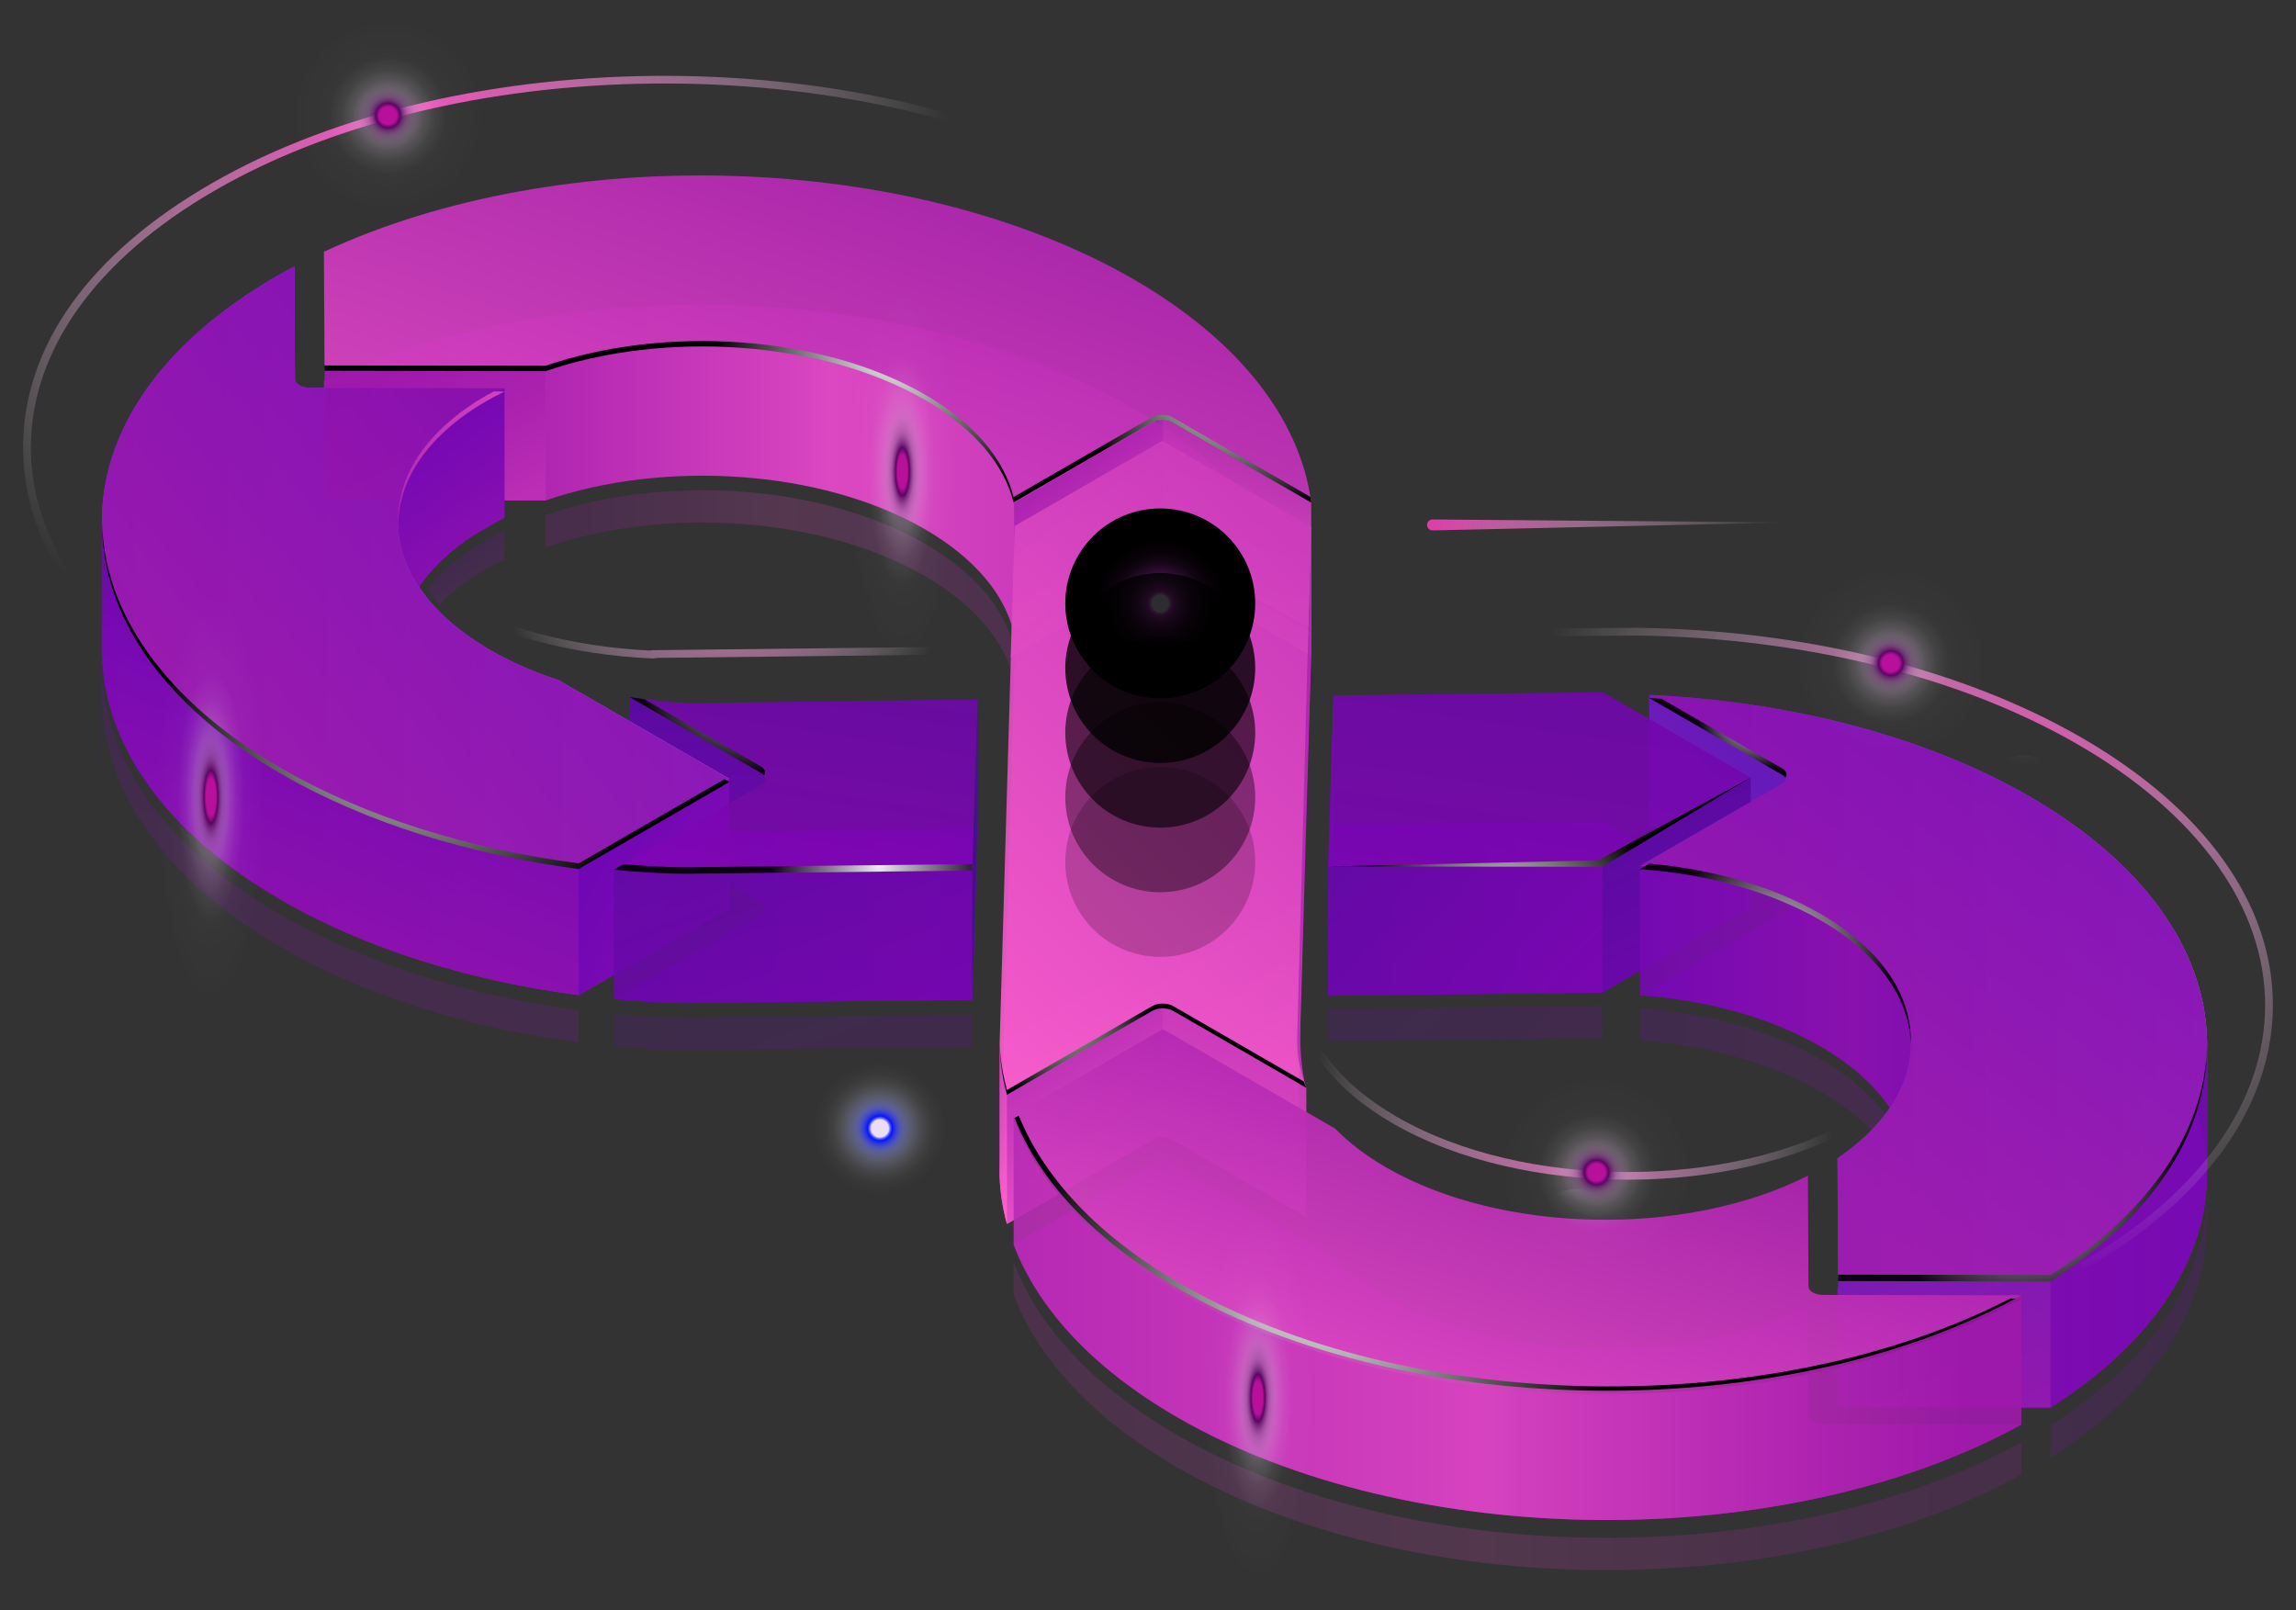 <svg xmlns="http://www.w3.org/2000/svg" width="251" height="176" viewBox="0 0 251 176" fill="none"><rect x="0" y="0" width="251" height="176" fill="#333333" stroke="none"/><path opacity="0.95" d="M127.057 48.19V62.32L110.485 71.915L110.93 57.503L127.057 48.19Z" fill="url(#paint0_linear_1_4927)"></path><path opacity="0.95" d="M127.057 48.19V62.32L143.332 71.715V57.588L127.057 48.19Z" fill="url(#paint1_linear_1_4927)"></path><path opacity="0.2" d="M208.755 131.343C209.625 125.783 206.368 120.035 198.985 115.773C193.453 112.578 186.473 110.725 179.27 110.205V113.738C186.473 114.258 193.453 116.113 198.985 119.305C204.808 122.668 208.065 126.955 208.755 131.343Z" fill="url(#paint2_linear_1_4927)"></path><path d="M106.285 109.295L106.89 90.58L75.373 90.99C73.165 90.895 70.972 90.67 68.82 90.33L83.162 98.61C83.797 98.978 83.8 99.568 83.17 99.933L67.103 109.208C72.995 109.775 76.207 109.635 76.207 109.635L106.285 109.295Z" fill="url(#paint3_linear_1_4927)"></path><path d="M83.168 85.803C83.797 85.438 83.795 84.848 83.16 84.48L68.817 76.2V90.33L72.073 92.21L83.168 85.805V85.803Z" fill="url(#paint4_linear_1_4927)"></path><path opacity="0.9" d="M194.828 98.48C195.463 98.848 195.465 99.438 194.835 99.803L179.27 108.79C186.473 109.31 193.453 111.165 198.985 114.358C211.533 121.603 212.17 133.14 200.873 140.745L200.943 153.82L224.155 153.863C247.75 138.96 246.945 115.68 221.82 101.175C210.238 94.488 195.423 90.803 180.293 90.088L194.83 98.48H194.828Z" fill="url(#paint5_linear_1_4927)"></path><path d="M79.728 99.265L61.053 88.483C58.395 87.615 55.892 86.528 53.627 85.22C40.322 77.54 40.142 65.145 53.222 57.595C53.847 57.235 54.498 56.898 55.157 56.57L33.87 56.533C33.422 56.533 33.017 56.428 32.722 56.258C32.428 56.088 32.245 55.853 32.245 55.595L32.178 43.268C31.525 43.615 30.875 43.963 30.242 44.328C4.57 59.15 4.817 83.408 30.79 98.405C40.06 103.758 51.373 107.213 63.255 108.775L79.725 99.268L79.728 99.265Z" fill="url(#paint6_linear_1_4927)"></path><path d="M175.235 89.805L145.79 90.14L145.185 108.855L175.148 108.518L191.395 99.135L175.235 89.805Z" fill="url(#paint7_linear_1_4927)"></path><path d="M125.902 60.335C126.532 59.97 127.557 59.973 128.192 60.34L143.35 69.093C143.335 68.98 143.32 68.865 143.3 68.738C142.025 59.968 135.56 51.375 123.905 44.648C99.605 30.618 61.27 29.593 35.407 41.653L35.477 54.668L59.642 54.71C72.58 50.25 89.77 51.305 101.07 57.83C106.55 60.995 109.787 64.958 110.802 69.053L125.9 60.335H125.902Z" fill="url(#paint8_linear_1_4927)"></path><path d="M125.965 124.641C126.595 124.276 127.62 124.278 128.255 124.646L142.807 133.048C142.17 131.686 141.785 130.291 141.667 128.891L143.332 71.718L127.057 62.323L110.927 71.635L109.272 128.576C109.332 130.328 109.602 132.081 110.077 133.816L125.962 124.643L125.965 124.641Z" fill="url(#paint9_linear_1_4927)"></path><path d="M109.265 114.613V128.313L109.275 128.573C109.335 130.325 109.605 132.078 110.08 133.813V119.683C109.642 118.075 109.385 116.453 109.3 114.83L109.265 114.61V114.613Z" fill="url(#paint10_linear_1_4927)"></path><path opacity="0.9" d="M241.26 113.75C241.432 123.078 235.743 132.418 224.158 139.735L202.318 139.695C201.858 140.053 201.382 140.405 200.875 140.748L200.945 153.823L224.158 153.865C235.803 146.51 241.492 137.118 241.26 127.743L241.36 127.605V113.71L241.26 113.75Z" fill="url(#paint11_linear_1_4927)"></path><path opacity="0.95" d="M128.255 110.515C127.94 110.333 127.53 110.25 127.117 110.253V123.843L142.807 133.048V118.918L128.255 110.515Z" fill="url(#paint12_linear_1_4927)"></path><path d="M200.943 139.693V153.82L224.155 153.863V139.733L200.943 139.693Z" fill="url(#paint13_linear_1_4927)"></path><path d="M53.627 85.22C40.322 77.54 40.142 65.145 53.222 57.595C53.847 57.235 54.498 56.898 55.157 56.57L33.87 56.533C33.422 56.533 33.017 56.428 32.722 56.258C32.428 56.088 32.245 55.855 32.245 55.595L32.178 43.268C31.525 43.615 30.875 43.963 30.242 44.328C4.57 59.15 4.817 83.408 30.79 98.405C40.06 103.758 51.373 107.213 63.255 108.775L79.725 99.268L61.05 88.485C58.392 87.618 55.89 86.53 53.625 85.223L53.627 85.22Z" fill="url(#paint14_linear_1_4927)"></path><path d="M79.728 85.135L61.053 74.353C58.395 73.485 55.892 72.398 53.627 71.09C40.322 63.41 40.142 51.015 53.222 43.465C53.847 43.105 54.498 42.768 55.157 42.44L33.87 42.403C33.422 42.403 33.017 42.298 32.722 42.128C32.428 41.958 32.245 41.723 32.245 41.465L32.178 29.138C31.525 29.485 30.875 29.833 30.242 30.198C4.57 45.02 4.817 69.278 30.79 84.275C40.06 89.628 51.373 93.083 63.255 94.645L79.725 85.138L79.728 85.135Z" fill="#7C1DC9"></path><path d="M199.332 155.688C198.885 155.688 198.48 155.583 198.185 155.413C197.89 155.243 197.707 155.008 197.707 154.75L197.642 142.643C184.478 149.373 164.215 149.07 151.54 141.75C149.3 140.458 147.447 139.028 145.965 137.508L127.117 126.628L110.81 136.043C113.43 142.963 119.383 149.553 128.705 154.935C154.165 169.635 195.22 169.91 220.977 155.728L199.335 155.688H199.332Z" fill="#9F19AB"></path><path d="M194.827 84.353L180.292 75.96V90.09L183.742 92.083L194.837 85.678C195.467 85.313 195.465 84.723 194.83 84.355L194.827 84.353Z" fill="url(#paint15_linear_1_4927)"></path><path d="M191.395 85.008V99.135L175.148 108.518V94.388L191.395 85.008Z" fill="url(#paint16_linear_1_4927)"></path><path d="M194.828 84.353C195.463 84.721 195.465 85.31 194.835 85.675L179.27 94.663C186.473 95.183 193.453 97.038 198.985 100.23C211.533 107.475 212.17 119.013 200.873 126.618L200.943 139.693L224.155 139.735C247.75 124.833 246.945 101.553 221.82 87.048C210.238 80.361 195.423 76.675 180.293 75.96L194.83 84.353H194.828Z" fill="url(#paint17_linear_1_4927)"></path><path d="M79.728 85.135L61.053 74.353C58.395 73.485 55.892 72.398 53.627 71.09C40.322 63.41 40.142 51.015 53.222 43.465C53.847 43.105 54.498 42.768 55.157 42.44L33.87 42.403C33.422 42.403 33.017 42.298 32.722 42.128C32.428 41.958 32.245 41.723 32.245 41.465L32.178 29.138C31.525 29.485 30.875 29.833 30.242 30.198C4.57 45.02 4.817 69.278 30.79 84.275C40.06 89.628 51.373 93.083 63.255 94.645L79.725 85.138L79.728 85.135Z" fill="url(#paint18_linear_1_4927)"></path><path opacity="0.9" d="M194.828 84.353C195.463 84.721 195.465 85.31 194.835 85.675L179.27 94.663C186.473 95.183 193.453 97.038 198.985 100.23C211.533 107.475 212.17 119.013 200.873 126.618L200.943 139.693L224.155 139.735C247.75 124.833 246.945 101.553 221.82 87.048C210.238 80.361 195.423 76.675 180.293 75.96L194.83 84.353H194.828Z" fill="url(#paint19_linear_1_4927)"></path><path opacity="0.9" d="M206.603 121.103C211.31 114.135 208.768 105.878 198.985 100.23C193.453 97.035 186.473 95.183 179.27 94.663V108.793C186.473 109.313 193.453 111.168 198.985 114.36C202.418 116.343 204.953 118.648 206.603 121.103Z" fill="url(#paint20_linear_1_4927)"></path><path d="M145.79 90.141L145.185 108.855V94.725L145.79 76.01V90.141Z" fill="url(#paint21_linear_1_4927)"></path><path opacity="0.9" d="M175.235 75.678L145.79 76.01L145.185 94.725L175.148 94.388L191.395 85.008L175.235 75.678Z" fill="url(#paint22_linear_1_4927)"></path><path opacity="0.9" d="M175.148 94.388V108.518L145.185 108.855V94.725L175.148 94.388Z" fill="url(#paint23_linear_1_4927)"></path><path opacity="0.2" d="M145.185 110.268V113.8L175.148 113.463V109.93L145.185 110.268Z" fill="url(#paint24_linear_1_4927)"></path><path opacity="0.9" d="M67.49 92.2L63.258 94.645C51.375 93.085 40.062 89.628 30.793 84.275C17.6 76.658 11.06 66.653 11.165 56.708L11.11 56.663V71.675L11.175 71.748C11.467 81.39 18.005 91.02 30.793 98.405C40.062 103.758 51.375 107.213 63.258 108.775L79.728 99.268L67.49 92.203V92.2Z" fill="url(#paint25_linear_1_4927)"></path><path opacity="0.95" d="M59.642 40.58V54.708L35.48 54.665V40.535L59.642 40.58Z" fill="url(#paint26_linear_1_4927)"></path><path opacity="0.9" d="M79.728 85.135L61.053 74.353C58.395 73.485 55.892 72.398 53.627 71.09C40.322 63.41 40.142 51.015 53.222 43.465C53.847 43.105 54.498 42.768 55.157 42.44L33.87 42.403C33.422 42.403 33.017 42.298 32.722 42.128C32.428 41.958 32.245 41.723 32.245 41.465L32.178 29.138C31.525 29.485 30.875 29.833 30.242 30.198C4.57 45.02 4.817 69.278 30.79 84.275C40.06 89.628 51.373 93.083 63.255 94.645L79.725 85.138L79.728 85.135Z" fill="url(#paint27_linear_1_4927)"></path><path d="M44.74 62.25C45.042 62.89 45.398 63.523 45.812 64.145C47.12 62.208 48.995 60.373 51.428 58.725L55.157 56.57V42.44C54.498 42.765 53.847 43.103 53.222 43.465C44.475 48.515 41.667 55.728 44.74 62.25Z" fill="url(#paint28_linear_1_4927)"></path><path d="M63.258 108.773V94.645L79.728 85.135V99.266L63.258 108.773Z" fill="url(#paint29_linear_1_4927)"></path><path opacity="0.9" d="M106.285 95.168L76.207 95.508C76.207 95.508 72.993 95.648 67.103 95.081V109.211C72.995 109.778 76.207 109.638 76.207 109.638L106.285 109.298L106.89 90.583L106.432 90.588L106.285 95.168Z" fill="url(#paint30_linear_1_4927)"></path><path opacity="0.2" d="M63.258 110.423C51.375 108.863 40.062 105.405 30.793 100.053C17.6 92.438 11.06 82.43 11.165 72.485L11.11 72.44V87.453L11.175 76.928C11.467 86.57 18.005 96.2 30.793 103.585C40.062 108.938 51.375 112.393 63.258 113.955V110.423Z" fill="url(#paint31_linear_1_4927)"></path><path opacity="0.2" d="M106.285 110.945L76.207 111.285C76.207 111.285 72.993 111.425 67.103 110.858V114.39C72.995 114.958 76.207 114.818 76.207 114.818L106.285 114.478V110.945Z" fill="url(#paint32_linear_1_4927)"></path><path opacity="0.9" d="M106.285 95.168L106.89 76.453L75.373 76.863C73.165 76.768 70.972 76.543 68.82 76.203L83.162 84.483C83.797 84.85 83.8 85.44 83.17 85.805L67.103 95.08C72.995 95.648 76.207 95.508 76.207 95.508L106.285 95.168Z" fill="url(#paint33_linear_1_4927)"></path><g style="mix-blend-mode:color-dodge"><path opacity="0.9" d="M83.517 84.793C83.757 84.455 83.638 84.05 83.16 83.775L70.45 76.438C69.905 76.368 69.36 76.288 68.82 76.203L83.162 84.483C83.323 84.575 83.44 84.68 83.52 84.793H83.517Z" fill="url(#paint34_radial_1_4927)"></path><path opacity="0.9" d="M106.285 94.46L76.207 94.8C76.207 94.8 73.375 94.923 68.157 94.471L67.103 95.081C72.995 95.648 76.207 95.508 76.207 95.508L106.285 95.168V94.46Z" fill="url(#paint35_radial_1_4927)"></path></g><path opacity="0.95" d="M125.902 46.206C126.532 45.84 127.557 45.843 128.192 46.211L143.35 54.963C143.335 54.85 143.32 54.736 143.3 54.608C142.025 45.838 135.56 37.245 123.905 30.518C99.605 16.488 61.27 15.463 35.407 27.523L35.477 40.538L59.642 40.581C72.58 36.12 89.77 37.175 101.07 43.7C106.55 46.865 109.787 50.828 110.802 54.923L125.9 46.206H125.902Z" fill="url(#paint36_linear_1_4927)"></path><path style="mix-blend-mode:color-dodge" d="M110.802 54.923L125.9 46.205C126.53 45.84 127.555 45.843 128.19 46.21L143.347 54.963C143.332 54.85 143.317 54.735 143.297 54.608C143.282 54.51 143.26 54.413 143.245 54.315L128.19 45.623C127.555 45.255 126.53 45.255 125.9 45.618L110.802 54.335V54.925V54.923Z" fill="url(#paint37_radial_1_4927)"></path><path style="mix-blend-mode:color-dodge" d="M110.802 54.333C109.787 50.238 106.55 46.273 101.07 43.111C89.767 36.586 72.58 35.531 59.642 39.99L35.477 39.948L35.41 27.52C35.41 27.52 35.41 27.52 35.407 27.52L35.477 40.535L59.642 40.578C72.58 36.118 89.77 37.173 101.07 43.698C106.55 46.863 109.787 50.825 110.802 54.92V54.331V54.333Z" fill="url(#paint38_radial_1_4927)"></path><path opacity="0.2" d="M110.802 70.64C109.787 66.545 106.55 62.58 101.07 59.418C89.767 52.893 72.58 51.838 59.642 56.298V59.83C72.58 55.37 89.77 56.425 101.07 62.95C106.55 66.115 109.787 70.078 110.802 74.173V70.64Z" fill="url(#paint39_linear_1_4927)"></path><path opacity="0.95" d="M199.332 141.558C198.885 141.558 198.48 141.453 198.185 141.283C197.89 141.113 197.707 140.878 197.707 140.62L197.642 128.513C184.478 135.243 164.215 134.94 151.54 127.62C149.3 126.328 147.447 124.898 145.965 123.378L127.117 112.498L110.81 121.913C113.43 128.833 119.383 135.423 128.705 140.805C154.165 155.505 195.22 155.78 220.977 141.598L199.335 141.558H199.332Z" fill="url(#paint40_linear_1_4927)"></path><path style="mix-blend-mode:color-dodge" d="M129.057 140.335C119.962 135.085 114.083 128.683 111.37 121.945L110.81 122.268C113.43 129.188 119.383 135.778 128.705 141.16C154.165 155.86 195.22 156.135 220.977 141.953H219.76C193.93 155.285 154.01 154.743 129.057 140.335Z" fill="url(#paint41_radial_1_4927)"></path><g opacity="0.9"><path d="M128.705 140.805C119.385 135.425 113.43 128.835 110.81 121.913V136.043C113.43 142.963 119.383 149.553 128.705 154.935C154.165 169.635 195.22 169.91 220.977 155.728V141.598C195.22 155.78 154.165 155.505 128.705 140.805Z" fill="url(#paint42_linear_1_4927)"></path><path opacity="0.2" d="M241.26 129.823C241.432 139.15 235.742 148.49 224.157 155.808V159.34C235.802 151.985 241.492 142.593 241.26 133.218L241.36 133.08V129.783L241.26 129.823Z" fill="url(#paint43_linear_1_4927)"></path><path opacity="0.2" d="M128.705 156.878C119.385 151.498 113.43 144.908 110.81 137.985V141.518C113.43 148.438 119.383 155.028 128.705 160.41C154.165 175.11 195.22 175.385 220.977 161.203V157.67C195.22 171.853 154.165 171.578 128.705 156.878Z" fill="url(#paint44_linear_1_4927)"></path></g><path style="mix-blend-mode:screen" d="M137.508 173.88C140.773 173.88 143.42 164.918 143.42 153.863C143.42 142.808 140.773 133.845 137.508 133.845C134.242 133.845 131.595 142.808 131.595 153.863C131.595 164.918 134.242 173.88 137.508 173.88Z" fill="url(#paint45_radial_1_4927)"></path><path style="mix-blend-mode:screen" d="M98.653 73.055C101.918 73.055 104.565 63.996 104.565 52.82C104.565 41.645 101.918 32.585 98.653 32.585C95.387 32.585 92.74 41.645 92.74 52.82C92.74 63.996 95.387 73.055 98.653 73.055Z" fill="url(#paint46_radial_1_4927)"></path><path style="mix-blend-mode:screen" d="M23.06 109.32C26.325 109.32 28.973 99.312 28.973 86.965C28.973 74.619 26.325 64.61 23.06 64.61C19.795 64.61 17.148 74.619 17.148 86.965C17.148 99.312 19.795 109.32 23.06 109.32Z" fill="url(#paint47_radial_1_4927)"></path><path style="mix-blend-mode:color-dodge" opacity="0.5" d="M50.405 23.835C50.405 26.083 48.547 27.905 46.258 27.905C43.968 27.905 42.11 26.083 42.11 23.835C42.11 21.588 43.968 19.765 46.258 19.765C48.547 19.765 50.405 21.588 50.405 23.835Z" fill="url(#paint48_radial_1_4927)"></path><path style="mix-blend-mode:color-dodge" opacity="0.5" d="M221.225 90.715C223.516 90.715 225.373 88.893 225.373 86.645C225.373 84.398 223.516 82.575 221.225 82.575C218.934 82.575 217.078 84.398 217.078 86.645C217.078 88.893 218.934 90.715 221.225 90.715Z" fill="url(#paint49_radial_1_4927)"></path><path style="mix-blend-mode:color-dodge" opacity="0.5" d="M172.242 138.115C174.533 138.115 176.39 136.293 176.39 134.045C176.39 131.798 174.533 129.975 172.242 129.975C169.952 129.975 168.095 131.798 168.095 134.045C168.095 136.293 169.952 138.115 172.242 138.115Z" fill="url(#paint50_radial_1_4927)"></path><path opacity="0.2" d="M53.222 59.008C50.44 60.615 48.265 62.443 46.685 64.395C47.083 64.97 47.53 65.538 48.025 66.095C49.428 64.698 51.155 63.38 53.222 62.188C53.847 61.828 54.498 61.49 55.157 61.163V57.983C54.498 58.308 53.847 58.645 53.222 59.008Z" fill="url(#paint51_linear_1_4927)"></path><path opacity="0.95" d="M128.192 46.21C127.877 46.028 127.467 45.945 127.057 45.948V60.033L143.3 68.735L143.35 54.96L128.192 46.21Z" fill="url(#paint52_linear_1_4927)"></path><path opacity="0.95" d="M126.012 46.21C126.327 46.028 126.737 45.945 127.147 45.948V60.033L110.905 68.735L110.855 54.96L126.012 46.21Z" fill="url(#paint53_linear_1_4927)"></path><path opacity="0.9" d="M43.542 57.165C43.65 52.305 46.865 47.49 53.222 43.82C53.847 43.46 54.498 43.123 55.157 42.795H53.992C53.737 42.93 53.47 43.058 53.22 43.2C46.593 47.025 43.377 52.095 43.54 57.165H43.542Z" fill="url(#paint54_linear_1_4927)"></path><path style="mix-blend-mode:color-dodge" d="M63.258 94.38C51.375 92.82 40.062 89.363 30.793 84.01C17.907 76.573 11.363 66.853 11.162 57.14C11.092 67.06 17.635 77.033 30.793 84.63C40.062 89.983 51.375 93.438 63.258 95L79.728 85.493L79.192 85.183L63.258 94.383V94.38Z" fill="url(#paint55_radial_1_4927)"></path><path style="mix-blend-mode:color-dodge" d="M145.185 94.725L174.715 94.048L191.395 85.008L175.188 94.753L145.185 94.725Z" fill="url(#paint56_radial_1_4927)"></path><path opacity="0.95" d="M141.667 114.76C141.785 116.16 142.17 117.555 142.807 118.918C142.807 118.918 142.13 117.07 142.13 112.743C142.13 106.503 143.332 71.715 143.332 71.715V57.585L141.667 114.758V114.76Z" fill="url(#paint57_linear_1_4927)"></path><g style="mix-blend-mode:color-dodge"><path opacity="0.9" d="M208.883 114.068C209.055 108.948 205.76 103.785 198.985 99.876C193.723 96.838 187.148 95.028 180.318 94.408L179.268 95.013C186.47 95.533 193.45 97.388 198.983 100.58C205.445 104.313 208.74 109.18 208.88 114.065L208.883 114.068Z" fill="url(#paint58_radial_1_4927)"></path><path opacity="0.9" d="M195.185 85.016C195.425 84.678 195.305 84.273 194.828 83.998L181.655 76.393C181.2 76.365 180.748 76.333 180.29 76.311L194.825 84.703C194.985 84.796 195.103 84.9 195.183 85.013L195.185 85.016Z" fill="url(#paint59_radial_1_4927)"></path><path opacity="0.9" d="M224.155 139.38L200.943 139.338L200.875 126.965H200.872L200.943 140.043L224.155 140.085C235.502 132.918 241.19 123.813 241.26 114.678C240.91 123.575 235.212 132.395 224.155 139.378V139.38Z" fill="url(#paint60_radial_1_4927)"></path></g><path opacity="0.9" d="M125.965 110.513C126.595 110.148 127.62 110.15 128.255 110.518L142.807 118.92C142.16 117.19 141.777 115.395 141.805 113.658L143.33 57.588L127.055 48.193L110.925 57.505L109.27 114.445C109.33 116.198 109.6 117.95 110.075 119.685L125.96 110.513H125.965Z" fill="url(#paint61_linear_1_4927)"></path><path style="mix-blend-mode:color-dodge" d="M128.255 109.985C127.62 109.618 126.595 109.618 125.965 109.98L110.08 119.153C109.623 117.47 109.357 115.775 109.287 114.078L109.277 114.443C109.337 116.195 109.607 117.948 110.082 119.683L125.967 110.51C126.597 110.145 127.622 110.148 128.257 110.515L142.81 118.918C142.702 118.685 142.61 118.453 142.518 118.218L128.257 109.985H128.255Z" fill="url(#paint62_radial_1_4927)"></path><path d="M106.89 76.45V90.58L106.285 109.295V95.168L106.89 76.45Z" fill="url(#paint63_linear_1_4927)"></path><path style="mix-blend-mode:color-dodge" d="M227.845 138.795L227.423 138.06C240.45 130.538 247.625 120.528 247.625 109.875C247.625 99.223 240.34 88.998 227.11 81.358C214.277 73.948 197.193 69.728 179.008 69.475L147.283 69.698L147.277 68.85L179.01 68.628C197.347 68.883 214.577 73.143 227.533 80.623C241.035 88.418 248.473 98.808 248.473 109.873C248.473 120.843 241.147 131.113 227.845 138.793V138.795Z" fill="url(#paint64_radial_1_4927)"></path><path style="mix-blend-mode:color-dodge" d="M23.657 78.41C10.03 70.543 2.525 60.075 2.525 48.935C2.525 37.795 9.822 27.733 23.073 20.083C50.53 4.23 95.47 4.38 123.25 20.42L122.827 21.155C95.28 5.25 50.722 5.098 23.497 20.818C10.52 28.31 3.372 38.298 3.372 48.938C3.372 59.578 10.727 69.968 24.08 77.678L23.657 78.413V78.41Z" fill="url(#paint65_radial_1_4927)"></path><path style="mix-blend-mode:color-dodge" d="M71.33 71.983C62.54 71.603 54.248 69.4 47.977 65.78L48.4 65.045C54.475 68.553 62.505 70.705 71.043 71.12L71.34 71.078L108.53 70.658L108.54 71.505L71.785 71.92V71.945L71.33 71.983Z" fill="url(#paint66_radial_1_4927)"></path><path style="mix-blend-mode:color-dodge" d="M177.962 128.958C168.67 128.958 159.357 126.908 152.26 122.81C145.792 119.075 141.983 114.093 141.533 108.78H141.575L141.445 108.55L142.322 108.043L142.378 108.71C142.803 113.74 146.462 118.485 152.682 122.078C166.585 130.105 189.135 130.145 202.947 122.17L203.37 122.905C196.375 126.943 187.178 128.963 177.96 128.963L177.962 128.958Z" fill="url(#paint67_radial_1_4927)"></path><path style="mix-blend-mode:screen" d="M42.417 23.008C48.152 23.008 52.8 18.36 52.8 12.625C52.8 6.891 48.152 2.243 42.417 2.243C36.683 2.243 32.035 6.891 32.035 12.625C32.035 18.36 36.683 23.008 42.417 23.008Z" fill="url(#paint68_radial_1_4927)"></path><path style="mix-blend-mode:screen" d="M126.84 76.345C132.574 76.345 137.222 71.697 137.222 65.963C137.222 60.229 132.574 55.58 126.84 55.58C121.106 55.58 116.457 60.229 116.457 65.963C116.457 71.697 121.106 76.345 126.84 76.345Z" fill="url(#paint69_radial_1_4927)"></path><path style="mix-blend-mode:screen" opacity="0.8" d="M126.84 83.41C132.574 83.41 137.222 78.762 137.222 73.028C137.222 67.294 132.574 62.645 126.84 62.645C121.106 62.645 116.457 67.294 116.457 73.028C116.457 78.762 121.106 83.41 126.84 83.41Z" fill="url(#paint70_radial_1_4927)"></path><path style="mix-blend-mode:screen" opacity="0.6" d="M126.84 90.475C132.574 90.475 137.222 85.827 137.222 80.093C137.222 74.359 132.574 69.71 126.84 69.71C121.106 69.71 116.457 74.359 116.457 80.093C116.457 85.827 121.106 90.475 126.84 90.475Z" fill="url(#paint71_radial_1_4927)"></path><path style="mix-blend-mode:screen" opacity="0.4" d="M126.84 97.538C132.574 97.538 137.222 92.889 137.222 87.155C137.222 81.421 132.574 76.773 126.84 76.773C121.106 76.773 116.457 81.421 116.457 87.155C116.457 92.889 121.106 97.538 126.84 97.538Z" fill="url(#paint72_radial_1_4927)"></path><path style="mix-blend-mode:screen" opacity="0.2" d="M126.84 104.603C132.574 104.603 137.222 99.954 137.222 94.22C137.222 88.486 132.574 83.838 126.84 83.838C121.106 83.838 116.457 88.486 116.457 94.22C116.457 99.954 121.106 104.603 126.84 104.603Z" fill="url(#paint73_radial_1_4927)"></path><path style="mix-blend-mode:screen" d="M99.161 133.322C104.654 131.677 107.774 125.891 106.129 120.398C104.484 114.905 98.698 111.785 93.205 113.43C87.712 115.075 84.592 120.861 86.237 126.354C87.882 131.847 93.668 134.967 99.161 133.322Z" fill="url(#paint74_radial_1_4927)"></path><path style="mix-blend-mode:screen" d="M92.12 133.316C97.609 131.658 100.715 125.864 99.057 120.375C97.398 114.886 91.604 111.78 86.115 113.439C80.626 115.097 77.521 120.891 79.179 126.38C80.837 131.869 86.631 134.975 92.12 133.316Z" fill="url(#paint75_radial_1_4927)"></path><path style="mix-blend-mode:screen" d="M85.079 133.31C90.564 131.638 93.655 125.837 91.983 120.352C90.311 114.867 84.51 111.776 79.025 113.447C73.54 115.119 70.448 120.921 72.12 126.406C73.792 131.891 79.594 134.982 85.079 133.31Z" fill="url(#paint76_radial_1_4927)"></path><path style="mix-blend-mode:screen" d="M78.038 133.304C83.519 131.619 86.597 125.81 84.911 120.329C83.226 114.848 77.417 111.771 71.936 113.456C66.455 115.141 63.378 120.95 65.063 126.431C66.748 131.912 72.558 134.989 78.038 133.304Z" fill="url(#paint77_radial_1_4927)"></path><path style="mix-blend-mode:screen" d="M70.995 133.297C76.472 131.599 79.535 125.782 77.837 120.305C76.138 114.828 70.321 111.765 64.845 113.464C59.368 115.162 56.305 120.979 58.004 126.456C59.702 131.933 65.519 134.996 70.995 133.297Z" fill="url(#paint78_radial_1_4927)"></path><path style="mix-blend-mode:screen" d="M215.443 78.099C218.534 73.27 217.125 66.849 212.295 63.758C207.465 60.667 201.044 62.076 197.953 66.906C194.862 71.735 196.272 78.156 201.101 81.247C205.931 84.338 212.352 82.929 215.443 78.099Z" fill="url(#paint79_radial_1_4927)"></path><path style="mix-blend-mode:screen" d="M174.528 138.54C180.262 138.54 184.91 133.892 184.91 128.158C184.91 122.424 180.262 117.775 174.528 117.775C168.793 117.775 164.145 122.424 164.145 128.158C164.145 133.892 168.793 138.54 174.528 138.54Z" fill="url(#paint80_radial_1_4927)"></path><g style="mix-blend-mode:color-dodge"><path d="M195.947 57.108L176.275 57.545L156.602 57.983C156.272 57.983 156.005 57.718 156.005 57.388C156.005 57.058 156.27 56.788 156.6 56.788L176.275 56.948L195.95 57.108H195.947Z" fill="url(#paint81_linear_1_4927)"></path></g><defs><linearGradient id="paint0_linear_1_4927" x1="108.787" y1="50.018" x2="131.865" y2="73.213" gradientUnits="userSpaceOnUse"><stop offset="0.04" stop-color="#9F19AB"></stop><stop offset="0.24" stop-color="#AE24B0"></stop><stop offset="0.65" stop-color="#D643BF"></stop><stop offset="1" stop-color="#FF63CE"></stop></linearGradient><linearGradient id="paint1_linear_1_4927" x1="121.175" y1="50.878" x2="155.732" y2="73.25" gradientUnits="userSpaceOnUse"><stop stop-color="#B127B2"></stop><stop offset="0.45" stop-color="#D13FBD"></stop><stop offset="1" stop-color="#FF63CE"></stop></linearGradient><linearGradient id="paint2_linear_1_4927" x1="170.263" y1="120.773" x2="224.305" y2="120.773" gradientUnits="userSpaceOnUse"><stop stop-color="#6E05B5"></stop><stop offset="0.6" stop-color="#8B11AF"></stop><stop offset="1" stop-color="#7207B4"></stop></linearGradient><linearGradient id="paint3_linear_1_4927" x1="67.1" y1="99.99" x2="106.89" y2="99.99" gradientUnits="userSpaceOnUse"><stop stop-color="#5B0AA1"></stop><stop offset="1" stop-color="#8005B5"></stop></linearGradient><linearGradient id="paint4_linear_1_4927" x1="75.888" y1="77.13" x2="77.123" y2="115.633" gradientUnits="userSpaceOnUse"><stop stop-color="#5B0AA1"></stop><stop offset="1" stop-color="#8005B5"></stop></linearGradient><linearGradient id="paint5_linear_1_4927" x1="179.27" y1="121.975" x2="241.278" y2="121.975" gradientUnits="userSpaceOnUse"><stop stop-color="#6E05B5"></stop><stop offset="1" stop-color="#9F19AB"></stop></linearGradient><linearGradient id="paint6_linear_1_4927" x1="11.15" y1="76.02" x2="79.728" y2="76.02" gradientUnits="userSpaceOnUse"><stop stop-color="#6E05B5"></stop><stop offset="1" stop-color="#9F19AB"></stop></linearGradient><linearGradient id="paint7_linear_1_4927" x1="145.185" y1="99.33" x2="191.395" y2="99.33" gradientUnits="userSpaceOnUse"><stop stop-color="#5B0AA1"></stop><stop offset="1" stop-color="#8005B5"></stop></linearGradient><linearGradient id="paint8_linear_1_4927" x1="38.485" y1="51.198" x2="145.15" y2="51.198" gradientUnits="userSpaceOnUse"><stop offset="0.04" stop-color="#9F19AB"></stop><stop offset="0.18" stop-color="#AE24B0"></stop><stop offset="0.46" stop-color="#D643BF"></stop><stop offset="0.49" stop-color="#DC48C1"></stop><stop offset="0.99" stop-color="#B227B2"></stop></linearGradient><linearGradient id="paint9_linear_1_4927" x1="127.147" y1="103.561" x2="139.95" y2="126.608" gradientUnits="userSpaceOnUse"><stop stop-color="#B127B2"></stop><stop offset="0.45" stop-color="#D13FBD"></stop><stop offset="1" stop-color="#FF63CE"></stop></linearGradient><linearGradient id="paint10_linear_1_4927" x1="102.575" y1="122.223" x2="112.332" y2="124.96" gradientUnits="userSpaceOnUse"><stop stop-color="#B127B2"></stop><stop offset="0.45" stop-color="#D13FBD"></stop><stop offset="1" stop-color="#FF63CE"></stop></linearGradient><linearGradient id="paint11_linear_1_4927" x1="253.958" y1="133.788" x2="146.982" y2="133.788" gradientUnits="userSpaceOnUse"><stop stop-color="#6E05B5"></stop><stop offset="1" stop-color="#9F19AB"></stop></linearGradient><linearGradient id="paint12_linear_1_4927" x1="142.912" y1="98.425" x2="127.875" y2="142.353" gradientUnits="userSpaceOnUse"><stop stop-color="#B127B2"></stop><stop offset="0.45" stop-color="#D13FBD"></stop><stop offset="1" stop-color="#FF63CE"></stop></linearGradient><linearGradient id="paint13_linear_1_4927" x1="200.173" y1="119.253" x2="222.25" y2="168.353" gradientUnits="userSpaceOnUse"><stop stop-color="#671AB9"></stop><stop offset="1" stop-color="#9F19AB"></stop></linearGradient><linearGradient id="paint14_linear_1_4927" x1="11.15" y1="76.02" x2="79.728" y2="76.02" gradientUnits="userSpaceOnUse"><stop stop-color="#6E05B5"></stop><stop offset="1" stop-color="#9F19AB"></stop></linearGradient><linearGradient id="paint15_linear_1_4927" x1="188.017" y1="80.423" x2="157.815" y2="108.15" gradientUnits="userSpaceOnUse"><stop stop-color="#671AB9"></stop><stop offset="1" stop-color="#9F19AB"></stop></linearGradient><linearGradient id="paint16_linear_1_4927" x1="180.498" y1="90.343" x2="195.158" y2="124.255" gradientUnits="userSpaceOnUse"><stop stop-color="#5B0AA1"></stop><stop offset="1" stop-color="#8005B5"></stop></linearGradient><linearGradient id="paint17_linear_1_4927" x1="179.27" y1="107.845" x2="241.278" y2="107.845" gradientUnits="userSpaceOnUse"><stop offset="0.04" stop-color="#6B24D6"></stop><stop offset="0.29" stop-color="#7733DC"></stop><stop offset="0.79" stop-color="#965BEC"></stop><stop offset="1" stop-color="#A56EF4"></stop></linearGradient><linearGradient id="paint18_linear_1_4927" x1="11.15" y1="61.89" x2="79.728" y2="61.89" gradientUnits="userSpaceOnUse"><stop offset="0.04" stop-color="#6B24D6"></stop><stop offset="0.29" stop-color="#7733DC"></stop><stop offset="0.79" stop-color="#965BEC"></stop><stop offset="1" stop-color="#A56EF4"></stop></linearGradient><linearGradient id="paint19_linear_1_4927" x1="246.105" y1="54.206" x2="191.883" y2="123.263" gradientUnits="userSpaceOnUse"><stop stop-color="#6E05B5"></stop><stop offset="1" stop-color="#9F19AB"></stop></linearGradient><linearGradient id="paint20_linear_1_4927" x1="170.263" y1="107.88" x2="224.31" y2="107.88" gradientUnits="userSpaceOnUse"><stop stop-color="#6E05B5"></stop><stop offset="0.6" stop-color="#8B11AF"></stop><stop offset="1" stop-color="#7207B4"></stop></linearGradient><linearGradient id="paint21_linear_1_4927" x1="145.185" y1="92.433" x2="145.79" y2="92.433" gradientUnits="userSpaceOnUse"><stop offset="0.1" stop-color="#45108A"></stop><stop offset="1" stop-color="#7C1DC9"></stop></linearGradient><linearGradient id="paint22_linear_1_4927" x1="175.91" y1="31.488" x2="164.785" y2="106.018" gradientUnits="userSpaceOnUse"><stop stop-color="#5B0AA1"></stop><stop offset="1" stop-color="#8005B5"></stop></linearGradient><linearGradient id="paint23_linear_1_4927" x1="139.207" y1="81.96" x2="176.297" y2="116.753" gradientUnits="userSpaceOnUse"><stop stop-color="#5B0AA1"></stop><stop offset="1" stop-color="#8005B5"></stop></linearGradient><linearGradient id="paint24_linear_1_4927" x1="144.065" y1="96.76" x2="172.56" y2="123.49" gradientUnits="userSpaceOnUse"><stop stop-color="#5B0AA1"></stop><stop offset="1" stop-color="#8005B5"></stop></linearGradient><linearGradient id="paint25_linear_1_4927" x1="48.407" y1="70.408" x2="28.628" y2="120.39" gradientUnits="userSpaceOnUse"><stop stop-color="#6E05B5"></stop><stop offset="1" stop-color="#9F19AB"></stop></linearGradient><linearGradient id="paint26_linear_1_4927" x1="42.97" y1="38.22" x2="67.228" y2="87.908" gradientUnits="userSpaceOnUse"><stop offset="0.04" stop-color="#9F19AB"></stop><stop offset="0.24" stop-color="#AE24B0"></stop><stop offset="0.65" stop-color="#D643BF"></stop><stop offset="1" stop-color="#FF63CE"></stop></linearGradient><linearGradient id="paint27_linear_1_4927" x1="100.657" y1="20.495" x2="21.18" y2="84.43" gradientUnits="userSpaceOnUse"><stop stop-color="#6E05B5"></stop><stop offset="1" stop-color="#9F19AB"></stop></linearGradient><linearGradient id="paint28_linear_1_4927" x1="43.328" y1="43.67" x2="64.345" y2="71.928" gradientUnits="userSpaceOnUse"><stop stop-color="#6E05B5"></stop><stop offset="1" stop-color="#9F19AB"></stop></linearGradient><linearGradient id="paint29_linear_1_4927" x1="63.545" y1="92.55" x2="102.755" y2="114.276" gradientUnits="userSpaceOnUse"><stop stop-color="#6E05B5"></stop><stop offset="1" stop-color="#9F19AB"></stop></linearGradient><linearGradient id="paint30_linear_1_4927" x1="79.388" y1="79.156" x2="98.11" y2="130.198" gradientUnits="userSpaceOnUse"><stop stop-color="#5B0AA1"></stop><stop offset="1" stop-color="#8005B5"></stop></linearGradient><linearGradient id="paint31_linear_1_4927" x1="40.998" y1="83.563" x2="27.247" y2="118.305" gradientUnits="userSpaceOnUse"><stop stop-color="#6E05B5"></stop><stop offset="1" stop-color="#9F19AB"></stop></linearGradient><linearGradient id="paint32_linear_1_4927" x1="81.46" y1="98.405" x2="93.243" y2="130.528" gradientUnits="userSpaceOnUse"><stop stop-color="#5B0AA1"></stop><stop offset="1" stop-color="#8005B5"></stop></linearGradient><linearGradient id="paint33_linear_1_4927" x1="93.38" y1="48.395" x2="85.787" y2="96.965" gradientUnits="userSpaceOnUse"><stop stop-color="#5B0AA1"></stop><stop offset="1" stop-color="#8005B5"></stop></linearGradient><radialGradient id="paint34_radial_1_4927" cx="0" cy="0" r="1" gradientUnits="userSpaceOnUse" gradientTransform="translate(81.698 72.383) scale(12.047 12.047)"><stop stop-color="white"></stop><stop offset="1"></stop></radialGradient><radialGradient id="paint35_radial_1_4927" cx="0" cy="0" r="1" gradientUnits="userSpaceOnUse" gradientTransform="translate(96.085 94.713) scale(11.842 11.842)"><stop stop-color="white"></stop><stop offset="1"></stop></radialGradient><linearGradient id="paint36_linear_1_4927" x1="106.675" y1="-9.274" x2="70.998" y2="94.928" gradientUnits="userSpaceOnUse"><stop offset="0.04" stop-color="#9F19AB"></stop><stop offset="0.24" stop-color="#AE24B0"></stop><stop offset="0.65" stop-color="#D643BF"></stop><stop offset="1" stop-color="#FF63CE"></stop></linearGradient><radialGradient id="paint37_radial_1_4927" cx="0" cy="0" r="1" gradientUnits="userSpaceOnUse" gradientTransform="translate(134.447 40.12) scale(17.035 17.035)"><stop stop-color="white"></stop><stop offset="1"></stop></radialGradient><radialGradient id="paint38_radial_1_4927" cx="0" cy="0" r="1" gradientUnits="userSpaceOnUse" gradientTransform="translate(97.787 37.23) scale(19.517 19.517)"><stop stop-color="white"></stop><stop offset="1"></stop></radialGradient><linearGradient id="paint39_linear_1_4927" x1="61.102" y1="63.883" x2="111.657" y2="63.883" gradientUnits="userSpaceOnUse"><stop offset="0.04" stop-color="#9F19AB"></stop><stop offset="0.18" stop-color="#AE24B0"></stop><stop offset="0.46" stop-color="#D643BF"></stop><stop offset="0.49" stop-color="#DC48C1"></stop><stop offset="0.99" stop-color="#B227B2"></stop></linearGradient><linearGradient id="paint40_linear_1_4927" x1="174.887" y1="104.033" x2="152.045" y2="174.443" gradientUnits="userSpaceOnUse"><stop offset="0.04" stop-color="#9F19AB"></stop><stop offset="0.24" stop-color="#AE24B0"></stop><stop offset="0.65" stop-color="#D643BF"></stop><stop offset="1" stop-color="#FF63CE"></stop></linearGradient><radialGradient id="paint41_radial_1_4927" cx="0" cy="0" r="1" gradientUnits="userSpaceOnUse" gradientTransform="translate(145.23 138.403) scale(32.96 32.96)"><stop stop-color="white"></stop><stop offset="1"></stop></radialGradient><linearGradient id="paint42_linear_1_4927" x1="220.517" y1="144.04" x2="102.258" y2="144.04" gradientUnits="userSpaceOnUse"><stop offset="0.04" stop-color="#9F19AB"></stop><stop offset="0.18" stop-color="#AE24B0"></stop><stop offset="0.46" stop-color="#D643BF"></stop><stop offset="0.49" stop-color="#DC48C1"></stop><stop offset="0.99" stop-color="#B227B2"></stop></linearGradient><linearGradient id="paint43_linear_1_4927" x1="246.712" y1="144.56" x2="201.257" y2="144.56" gradientUnits="userSpaceOnUse"><stop stop-color="#6E05B5"></stop><stop offset="1" stop-color="#9F19AB"></stop></linearGradient><linearGradient id="paint44_linear_1_4927" x1="220.517" y1="154.813" x2="102.258" y2="154.813" gradientUnits="userSpaceOnUse"><stop offset="0.04" stop-color="#9F19AB"></stop><stop offset="0.18" stop-color="#AE24B0"></stop><stop offset="0.46" stop-color="#D643BF"></stop><stop offset="0.49" stop-color="#DC48C1"></stop><stop offset="0.99" stop-color="#B227B2"></stop></linearGradient><radialGradient id="paint45_radial_1_4927" cx="0" cy="0" r="1" gradientUnits="userSpaceOnUse" gradientTransform="translate(137.51 152.81) scale(5.914 19.958)"><stop offset="0.09" stop-color="#B8109B"></stop><stop offset="0.13" stop-color="#5B0663"></stop><stop offset="0.15" stop-color="#6D2274" stop-opacity="0.89"></stop><stop offset="0.21" stop-color="#9A669F" stop-opacity="0.61"></stop><stop offset="0.29" stop-color="#BF9FC2" stop-opacity="0.39"></stop><stop offset="0.37" stop-color="#DCCADE" stop-opacity="0.21"></stop><stop offset="0.48" stop-color="#F0E8F1" stop-opacity="0.09"></stop><stop offset="0.62" stop-color="#FBFAFB" stop-opacity="0.02"></stop><stop offset="1" stop-color="white" stop-opacity="0"></stop></radialGradient><radialGradient id="paint46_radial_1_4927" cx="0" cy="0" r="1" gradientUnits="userSpaceOnUse" gradientTransform="translate(98.654 51.555) scale(5.914 20.143)"><stop offset="0.09" stop-color="#B8109B"></stop><stop offset="0.13" stop-color="#5B0663"></stop><stop offset="0.15" stop-color="#6D2274" stop-opacity="0.89"></stop><stop offset="0.21" stop-color="#9A669F" stop-opacity="0.61"></stop><stop offset="0.29" stop-color="#BF9FC2" stop-opacity="0.39"></stop><stop offset="0.37" stop-color="#DCCADE" stop-opacity="0.21"></stop><stop offset="0.48" stop-color="#F0E8F1" stop-opacity="0.09"></stop><stop offset="0.62" stop-color="#FBFAFB" stop-opacity="0.02"></stop><stop offset="1" stop-color="white" stop-opacity="0"></stop></radialGradient><radialGradient id="paint47_radial_1_4927" cx="0" cy="0" r="1" gradientUnits="userSpaceOnUse" gradientTransform="translate(23.062 87.099) scale(5.914 22.361)"><stop offset="0.09" stop-color="#B8109B"></stop><stop offset="0.13" stop-color="#5B0663"></stop><stop offset="0.15" stop-color="#6D2274" stop-opacity="0.89"></stop><stop offset="0.21" stop-color="#9A669F" stop-opacity="0.61"></stop><stop offset="0.29" stop-color="#BF9FC2" stop-opacity="0.39"></stop><stop offset="0.37" stop-color="#DCCADE" stop-opacity="0.21"></stop><stop offset="0.48" stop-color="#F0E8F1" stop-opacity="0.09"></stop><stop offset="0.62" stop-color="#FBFAFB" stop-opacity="0.02"></stop><stop offset="1" stop-color="white" stop-opacity="0"></stop></radialGradient><radialGradient id="paint48_radial_1_4927" cx="0" cy="0" r="1" gradientUnits="userSpaceOnUse" gradientTransform="translate(46.258 15.497) scale(4.147)"><stop stop-color="#742A97"></stop><stop offset="0.04" stop-color="#7F3B9F" stop-opacity="0.92"></stop><stop offset="0.19" stop-color="#A677BC" stop-opacity="0.64"></stop><stop offset="0.35" stop-color="#C6A8D4" stop-opacity="0.41"></stop><stop offset="0.51" stop-color="#DFCEE7" stop-opacity="0.23"></stop><stop offset="0.67" stop-color="#F0E9F4" stop-opacity="0.1"></stop><stop offset="0.83" stop-color="#FBF9FC" stop-opacity="0.03"></stop><stop offset="1" stop-color="white" stop-opacity="0"></stop></radialGradient><radialGradient id="paint49_radial_1_4927" cx="0" cy="0" r="1" gradientUnits="userSpaceOnUse" gradientTransform="translate(221.226 79.485) scale(4.147)"><stop stop-color="#742A97"></stop><stop offset="0.04" stop-color="#7F3B9F" stop-opacity="0.92"></stop><stop offset="0.19" stop-color="#A677BC" stop-opacity="0.64"></stop><stop offset="0.35" stop-color="#C6A8D4" stop-opacity="0.41"></stop><stop offset="0.51" stop-color="#DFCEE7" stop-opacity="0.23"></stop><stop offset="0.67" stop-color="#F0E9F4" stop-opacity="0.1"></stop><stop offset="0.83" stop-color="#FBF9FC" stop-opacity="0.03"></stop><stop offset="1" stop-color="white" stop-opacity="0"></stop></radialGradient><radialGradient id="paint50_radial_1_4927" cx="0" cy="0" r="1" gradientUnits="userSpaceOnUse" gradientTransform="translate(172.244 127.776) scale(4.147)"><stop stop-color="#742A97"></stop><stop offset="0.04" stop-color="#7F3B9F" stop-opacity="0.92"></stop><stop offset="0.19" stop-color="#A677BC" stop-opacity="0.64"></stop><stop offset="0.35" stop-color="#C6A8D4" stop-opacity="0.41"></stop><stop offset="0.51" stop-color="#DFCEE7" stop-opacity="0.23"></stop><stop offset="0.67" stop-color="#F0E9F4" stop-opacity="0.1"></stop><stop offset="0.83" stop-color="#FBF9FC" stop-opacity="0.03"></stop><stop offset="1" stop-color="white" stop-opacity="0"></stop></radialGradient><linearGradient id="paint51_linear_1_4927" x1="49.752" y1="59.625" x2="54.983" y2="66.66" gradientUnits="userSpaceOnUse"><stop stop-color="#6E05B5"></stop><stop offset="1" stop-color="#9F19AB"></stop></linearGradient><linearGradient id="paint52_linear_1_4927" x1="142.182" y1="36.908" x2="130.835" y2="70.023" gradientUnits="userSpaceOnUse"><stop offset="0.04" stop-color="#9F19AB"></stop><stop offset="0.24" stop-color="#AE24B0"></stop><stop offset="0.65" stop-color="#D643BF"></stop><stop offset="1" stop-color="#FF63CE"></stop></linearGradient><linearGradient id="paint53_linear_1_4927" x1="111.577" y1="47.16" x2="129.372" y2="71.49" gradientUnits="userSpaceOnUse"><stop offset="0.04" stop-color="#9F19AB"></stop><stop offset="0.24" stop-color="#AE24B0"></stop><stop offset="0.65" stop-color="#D643BF"></stop><stop offset="1" stop-color="#FF63CE"></stop></linearGradient><linearGradient id="paint54_linear_1_4927" x1="70.205" y1="32.408" x2="40.752" y2="56.1" gradientUnits="userSpaceOnUse"><stop offset="0.04" stop-color="#9F19AB"></stop><stop offset="0.18" stop-color="#AE24B0"></stop><stop offset="0.46" stop-color="#D643BF"></stop><stop offset="0.49" stop-color="#DC48C1"></stop><stop offset="0.99" stop-color="#B227B2"></stop></linearGradient><radialGradient id="paint55_radial_1_4927" cx="0" cy="0" r="1" gradientUnits="userSpaceOnUse" gradientTransform="translate(45.445 76.068) scale(27.69)"><stop stop-color="white"></stop><stop offset="1"></stop></radialGradient><radialGradient id="paint56_radial_1_4927" cx="0" cy="0" r="1" gradientUnits="userSpaceOnUse" gradientTransform="translate(164.288 101.42) scale(16.698 16.698)"><stop stop-color="white"></stop><stop offset="1"></stop></radialGradient><linearGradient id="paint57_linear_1_4927" x1="140.662" y1="87.875" x2="176.073" y2="93.438" gradientUnits="userSpaceOnUse"><stop stop-color="#B127B2"></stop><stop offset="0.45" stop-color="#D13FBD"></stop><stop offset="1" stop-color="#FF63CE"></stop></linearGradient><radialGradient id="paint58_radial_1_4927" cx="0" cy="0" r="1" gradientUnits="userSpaceOnUse" gradientTransform="translate(194.08 104.238) scale(12.57 12.57)"><stop stop-color="white"></stop><stop offset="1"></stop></radialGradient><radialGradient id="paint59_radial_1_4927" cx="0" cy="0" r="1" gradientUnits="userSpaceOnUse" gradientTransform="translate(191.803 78.073) scale(6.135 6.135)"><stop stop-color="white"></stop><stop offset="1"></stop></radialGradient><radialGradient id="paint60_radial_1_4927" cx="0" cy="0" r="1" gradientUnits="userSpaceOnUse" gradientTransform="translate(221.065 127.383) scale(16.87 16.87)"><stop stop-color="white"></stop><stop offset="1"></stop></radialGradient><linearGradient id="paint61_linear_1_4927" x1="179.87" y1="35.208" x2="100.745" y2="114.333" gradientUnits="userSpaceOnUse"><stop stop-color="#B127B2"></stop><stop offset="0.45" stop-color="#D13FBD"></stop><stop offset="1" stop-color="#FF63CE"></stop></linearGradient><radialGradient id="paint62_radial_1_4927" cx="0" cy="0" r="1" gradientUnits="userSpaceOnUse" gradientTransform="translate(115.312 109.653) scale(10.158 10.158)"><stop stop-color="white"></stop><stop offset="1"></stop></radialGradient><linearGradient id="paint63_linear_1_4927" x1="106.285" y1="92.873" x2="109.425" y2="92.873" gradientUnits="userSpaceOnUse"><stop offset="0.1" stop-color="#45108A"></stop><stop offset="1" stop-color="#7C1DC9"></stop></linearGradient><radialGradient id="paint64_radial_1_4927" cx="0" cy="0" r="1" gradientUnits="userSpaceOnUse" gradientTransform="translate(216.363 89.465) scale(50.83)"><stop stop-color="#FA45C1"></stop><stop offset="0.21" stop-color="#FA67CC" stop-opacity="0.81"></stop><stop offset="0.67" stop-color="#FDBEE9" stop-opacity="0.35"></stop><stop offset="1" stop-color="white" stop-opacity="0"></stop></radialGradient><radialGradient id="paint65_radial_1_4927" cx="0" cy="0" r="1" gradientUnits="userSpaceOnUse" gradientTransform="translate(45.11 17.918) scale(58.615)"><stop stop-color="#FA45C1"></stop><stop offset="0.21" stop-color="#FA67CC" stop-opacity="0.81"></stop><stop offset="0.67" stop-color="#FDBEE9" stop-opacity="0.35"></stop><stop offset="1" stop-color="white" stop-opacity="0"></stop></radialGradient><radialGradient id="paint66_radial_1_4927" cx="0" cy="0" r="1" gradientUnits="userSpaceOnUse" gradientTransform="translate(79.438 58.86) scale(25.41 25.41)"><stop stop-color="#FA45C1"></stop><stop offset="0.21" stop-color="#FA67CC" stop-opacity="0.81"></stop><stop offset="0.67" stop-color="#FDBEE9" stop-opacity="0.35"></stop><stop offset="1" stop-color="white" stop-opacity="0"></stop></radialGradient><radialGradient id="paint67_radial_1_4927" cx="0" cy="0" r="1" gradientUnits="userSpaceOnUse" gradientTransform="translate(172.407 118.498) scale(28.425 28.425)"><stop stop-color="#FA45C1"></stop><stop offset="0.21" stop-color="#FA67CC" stop-opacity="0.81"></stop><stop offset="0.67" stop-color="#FDBEE9" stop-opacity="0.35"></stop><stop offset="1" stop-color="white" stop-opacity="0"></stop></radialGradient><radialGradient id="paint68_radial_1_4927" cx="0" cy="0" r="1" gradientUnits="userSpaceOnUse" gradientTransform="translate(42.417 12.625) scale(10.383)"><stop offset="0.09" stop-color="#B8109B"></stop><stop offset="0.13" stop-color="#5B0663"></stop><stop offset="0.15" stop-color="#6D2274" stop-opacity="0.89"></stop><stop offset="0.21" stop-color="#9A669F" stop-opacity="0.61"></stop><stop offset="0.29" stop-color="#BF9FC2" stop-opacity="0.39"></stop><stop offset="0.37" stop-color="#DCCADE" stop-opacity="0.21"></stop><stop offset="0.48" stop-color="#F0E8F1" stop-opacity="0.09"></stop><stop offset="0.62" stop-color="#FBFAFB" stop-opacity="0.02"></stop><stop offset="1" stop-color="white" stop-opacity="0"></stop></radialGradient><radialGradient id="paint69_radial_1_4927" cx="0" cy="0" r="1" gradientUnits="userSpaceOnUse" gradientTransform="translate(126.84 65.963) scale(10.383)"><stop offset="0.09" stop-color="#EBDEF3"></stop><stop offset="0.1" stop-color="#CF8DD8"></stop><stop offset="0.13" stop-color="#AF30BA"></stop><stop offset="0.16" stop-color="#94289E"></stop><stop offset="0.2" stop-color="#721F79"></stop><stop offset="0.26" stop-color="#521658"></stop><stop offset="0.31" stop-color="#380F3C"></stop><stop offset="0.38" stop-color="#230926"></stop><stop offset="0.45" stop-color="#130514"></stop><stop offset="0.54" stop-color="#080208"></stop><stop offset="0.67" stop-color="#010001"></stop><stop offset="1"></stop></radialGradient><radialGradient id="paint70_radial_1_4927" cx="0" cy="0" r="1" gradientUnits="userSpaceOnUse" gradientTransform="translate(0.625 73.028) scale(10.383 10.383)"><stop offset="0.09" stop-color="#EBDEF3"></stop><stop offset="0.1" stop-color="#CF8DD8"></stop><stop offset="0.13" stop-color="#AF30BA"></stop><stop offset="0.16" stop-color="#94289E"></stop><stop offset="0.2" stop-color="#721F79"></stop><stop offset="0.26" stop-color="#521658"></stop><stop offset="0.31" stop-color="#380F3C"></stop><stop offset="0.38" stop-color="#230926"></stop><stop offset="0.45" stop-color="#130514"></stop><stop offset="0.54" stop-color="#080208"></stop><stop offset="0.67" stop-color="#010001"></stop><stop offset="1"></stop></radialGradient><radialGradient id="paint71_radial_1_4927" cx="0" cy="0" r="1" gradientUnits="userSpaceOnUse" gradientTransform="translate(0.625 80.093) scale(10.383 10.383)"><stop offset="0.09" stop-color="#EBDEF3"></stop><stop offset="0.1" stop-color="#CF8DD8"></stop><stop offset="0.13" stop-color="#AF30BA"></stop><stop offset="0.16" stop-color="#94289E"></stop><stop offset="0.2" stop-color="#721F79"></stop><stop offset="0.26" stop-color="#521658"></stop><stop offset="0.31" stop-color="#380F3C"></stop><stop offset="0.38" stop-color="#230926"></stop><stop offset="0.45" stop-color="#130514"></stop><stop offset="0.54" stop-color="#080208"></stop><stop offset="0.67" stop-color="#010001"></stop><stop offset="1"></stop></radialGradient><radialGradient id="paint72_radial_1_4927" cx="0" cy="0" r="1" gradientUnits="userSpaceOnUse" gradientTransform="translate(0.625 87.155) scale(10.383 10.383)"><stop offset="0.09" stop-color="#EBDEF3"></stop><stop offset="0.1" stop-color="#CF8DD8"></stop><stop offset="0.13" stop-color="#AF30BA"></stop><stop offset="0.16" stop-color="#94289E"></stop><stop offset="0.2" stop-color="#721F79"></stop><stop offset="0.26" stop-color="#521658"></stop><stop offset="0.31" stop-color="#380F3C"></stop><stop offset="0.38" stop-color="#230926"></stop><stop offset="0.45" stop-color="#130514"></stop><stop offset="0.54" stop-color="#080208"></stop><stop offset="0.67" stop-color="#010001"></stop><stop offset="1"></stop></radialGradient><radialGradient id="paint73_radial_1_4927" cx="0" cy="0" r="1" gradientUnits="userSpaceOnUse" gradientTransform="translate(0.625 94.22) scale(10.383 10.383)"><stop offset="0.09" stop-color="#EBDEF3"></stop><stop offset="0.1" stop-color="#CF8DD8"></stop><stop offset="0.13" stop-color="#AF30BA"></stop><stop offset="0.16" stop-color="#94289E"></stop><stop offset="0.2" stop-color="#721F79"></stop><stop offset="0.26" stop-color="#521658"></stop><stop offset="0.31" stop-color="#380F3C"></stop><stop offset="0.38" stop-color="#230926"></stop><stop offset="0.45" stop-color="#130514"></stop><stop offset="0.54" stop-color="#080208"></stop><stop offset="0.67" stop-color="#010001"></stop><stop offset="1"></stop></radialGradient><radialGradient id="paint74_radial_1_4927" cx="0" cy="0" r="1" gradientUnits="userSpaceOnUse" gradientTransform="translate(96.188 123.346) rotate(90) scale(10.383)"><stop offset="0.09" stop-color="#EBDEF3"></stop><stop offset="0.11" stop-color="#5E63FA"></stop><stop offset="0.13" stop-color="#0515FF" stop-opacity="0.98"></stop><stop offset="0.17" stop-color="#3440FF" stop-opacity="0.8"></stop><stop offset="0.21" stop-color="#5F69FF" stop-opacity="0.63"></stop><stop offset="0.25" stop-color="#858DFF" stop-opacity="0.48"></stop><stop offset="0.3" stop-color="#A6ACFF" stop-opacity="0.35"></stop><stop offset="0.36" stop-color="#C2C6FF" stop-opacity="0.24"></stop><stop offset="0.42" stop-color="#D8DBFF" stop-opacity="0.15"></stop><stop offset="0.49" stop-color="#EAEBFF" stop-opacity="0.08"></stop><stop offset="0.57" stop-color="#F6F6FF" stop-opacity="0.03"></stop><stop offset="0.69" stop-color="#FDFDFF" stop-opacity="0"></stop><stop offset="1" stop-color="white" stop-opacity="0"></stop></radialGradient><radialGradient id="paint75_radial_1_4927" cx="0" cy="0" r="1" gradientUnits="userSpaceOnUse" gradientTransform="translate(89.121 223.232) rotate(90) scale(10.383)"><stop offset="0.09" stop-color="#EBDEF3"></stop><stop offset="0.11" stop-color="#5E63FA"></stop><stop offset="0.13" stop-color="#0515FF" stop-opacity="0.98"></stop><stop offset="0.17" stop-color="#3440FF" stop-opacity="0.8"></stop><stop offset="0.21" stop-color="#5F69FF" stop-opacity="0.63"></stop><stop offset="0.25" stop-color="#858DFF" stop-opacity="0.48"></stop><stop offset="0.3" stop-color="#A6ACFF" stop-opacity="0.35"></stop><stop offset="0.36" stop-color="#C2C6FF" stop-opacity="0.24"></stop><stop offset="0.42" stop-color="#D8DBFF" stop-opacity="0.15"></stop><stop offset="0.49" stop-color="#EAEBFF" stop-opacity="0.08"></stop><stop offset="0.57" stop-color="#F6F6FF" stop-opacity="0.03"></stop><stop offset="0.69" stop-color="#FDFDFF" stop-opacity="0"></stop><stop offset="1" stop-color="white" stop-opacity="0"></stop></radialGradient><radialGradient id="paint76_radial_1_4927" cx="0" cy="0" r="1" gradientUnits="userSpaceOnUse" gradientTransform="translate(82.054 223.24) rotate(90) scale(10.383)"><stop offset="0.09" stop-color="#EBDEF3"></stop><stop offset="0.11" stop-color="#5E63FA"></stop><stop offset="0.13" stop-color="#0515FF" stop-opacity="0.98"></stop><stop offset="0.17" stop-color="#3440FF" stop-opacity="0.8"></stop><stop offset="0.21" stop-color="#5F69FF" stop-opacity="0.63"></stop><stop offset="0.25" stop-color="#858DFF" stop-opacity="0.48"></stop><stop offset="0.3" stop-color="#A6ACFF" stop-opacity="0.35"></stop><stop offset="0.36" stop-color="#C2C6FF" stop-opacity="0.24"></stop><stop offset="0.42" stop-color="#D8DBFF" stop-opacity="0.15"></stop><stop offset="0.49" stop-color="#EAEBFF" stop-opacity="0.08"></stop><stop offset="0.57" stop-color="#F6F6FF" stop-opacity="0.03"></stop><stop offset="0.69" stop-color="#FDFDFF" stop-opacity="0"></stop><stop offset="1" stop-color="white" stop-opacity="0"></stop></radialGradient><radialGradient id="paint77_radial_1_4927" cx="0" cy="0" r="1" gradientUnits="userSpaceOnUse" gradientTransform="translate(74.989 223.252) rotate(90) scale(10.383)"><stop offset="0.09" stop-color="#EBDEF3"></stop><stop offset="0.11" stop-color="#5E63FA"></stop><stop offset="0.13" stop-color="#0515FF" stop-opacity="0.98"></stop><stop offset="0.17" stop-color="#3440FF" stop-opacity="0.8"></stop><stop offset="0.21" stop-color="#5F69FF" stop-opacity="0.63"></stop><stop offset="0.25" stop-color="#858DFF" stop-opacity="0.48"></stop><stop offset="0.3" stop-color="#A6ACFF" stop-opacity="0.35"></stop><stop offset="0.36" stop-color="#C2C6FF" stop-opacity="0.24"></stop><stop offset="0.42" stop-color="#D8DBFF" stop-opacity="0.15"></stop><stop offset="0.49" stop-color="#EAEBFF" stop-opacity="0.08"></stop><stop offset="0.57" stop-color="#F6F6FF" stop-opacity="0.03"></stop><stop offset="0.69" stop-color="#FDFDFF" stop-opacity="0"></stop><stop offset="1" stop-color="white" stop-opacity="0"></stop></radialGradient><radialGradient id="paint78_radial_1_4927" cx="0" cy="0" r="1" gradientUnits="userSpaceOnUse" gradientTransform="translate(67.92 223.273) rotate(90) scale(10.383)"><stop offset="0.09" stop-color="#EBDEF3"></stop><stop offset="0.11" stop-color="#5E63FA"></stop><stop offset="0.13" stop-color="#0515FF" stop-opacity="0.98"></stop><stop offset="0.17" stop-color="#3440FF" stop-opacity="0.8"></stop><stop offset="0.21" stop-color="#5F69FF" stop-opacity="0.63"></stop><stop offset="0.25" stop-color="#858DFF" stop-opacity="0.48"></stop><stop offset="0.3" stop-color="#A6ACFF" stop-opacity="0.35"></stop><stop offset="0.36" stop-color="#C2C6FF" stop-opacity="0.24"></stop><stop offset="0.42" stop-color="#D8DBFF" stop-opacity="0.15"></stop><stop offset="0.49" stop-color="#EAEBFF" stop-opacity="0.08"></stop><stop offset="0.57" stop-color="#F6F6FF" stop-opacity="0.03"></stop><stop offset="0.69" stop-color="#FDFDFF" stop-opacity="0"></stop><stop offset="1" stop-color="white" stop-opacity="0"></stop></radialGradient><radialGradient id="paint79_radial_1_4927" cx="0" cy="0" r="1" gradientUnits="userSpaceOnUse" gradientTransform="translate(206.702 72.494) scale(10.383)"><stop offset="0.09" stop-color="#B8109B"></stop><stop offset="0.13" stop-color="#5B0663"></stop><stop offset="0.15" stop-color="#6D2274" stop-opacity="0.89"></stop><stop offset="0.21" stop-color="#9A669F" stop-opacity="0.61"></stop><stop offset="0.29" stop-color="#BF9FC2" stop-opacity="0.39"></stop><stop offset="0.37" stop-color="#DCCADE" stop-opacity="0.21"></stop><stop offset="0.48" stop-color="#F0E8F1" stop-opacity="0.09"></stop><stop offset="0.62" stop-color="#FBFAFB" stop-opacity="0.02"></stop><stop offset="1" stop-color="white" stop-opacity="0"></stop></radialGradient><radialGradient id="paint80_radial_1_4927" cx="0" cy="0" r="1" gradientUnits="userSpaceOnUse" gradientTransform="translate(174.528 128.158) scale(10.383)"><stop offset="0.09" stop-color="#B8109B"></stop><stop offset="0.13" stop-color="#5B0663"></stop><stop offset="0.15" stop-color="#6D2274" stop-opacity="0.89"></stop><stop offset="0.21" stop-color="#9A669F" stop-opacity="0.61"></stop><stop offset="0.29" stop-color="#BF9FC2" stop-opacity="0.39"></stop><stop offset="0.37" stop-color="#DCCADE" stop-opacity="0.21"></stop><stop offset="0.48" stop-color="#F0E8F1" stop-opacity="0.09"></stop><stop offset="0.62" stop-color="#FBFAFB" stop-opacity="0.02"></stop><stop offset="1" stop-color="white" stop-opacity="0"></stop></radialGradient><linearGradient id="paint81_linear_1_4927" x1="155.813" y1="57.592" x2="195.225" y2="57.617" gradientUnits="userSpaceOnUse"><stop stop-color="#DC3DAA"></stop><stop offset="0.25" stop-color="#E56FC0" stop-opacity="0.74"></stop><stop offset="0.77" stop-color="#F7D5ED" stop-opacity="0.21"></stop><stop offset="1" stop-color="white" stop-opacity="0"></stop></linearGradient></defs></svg>